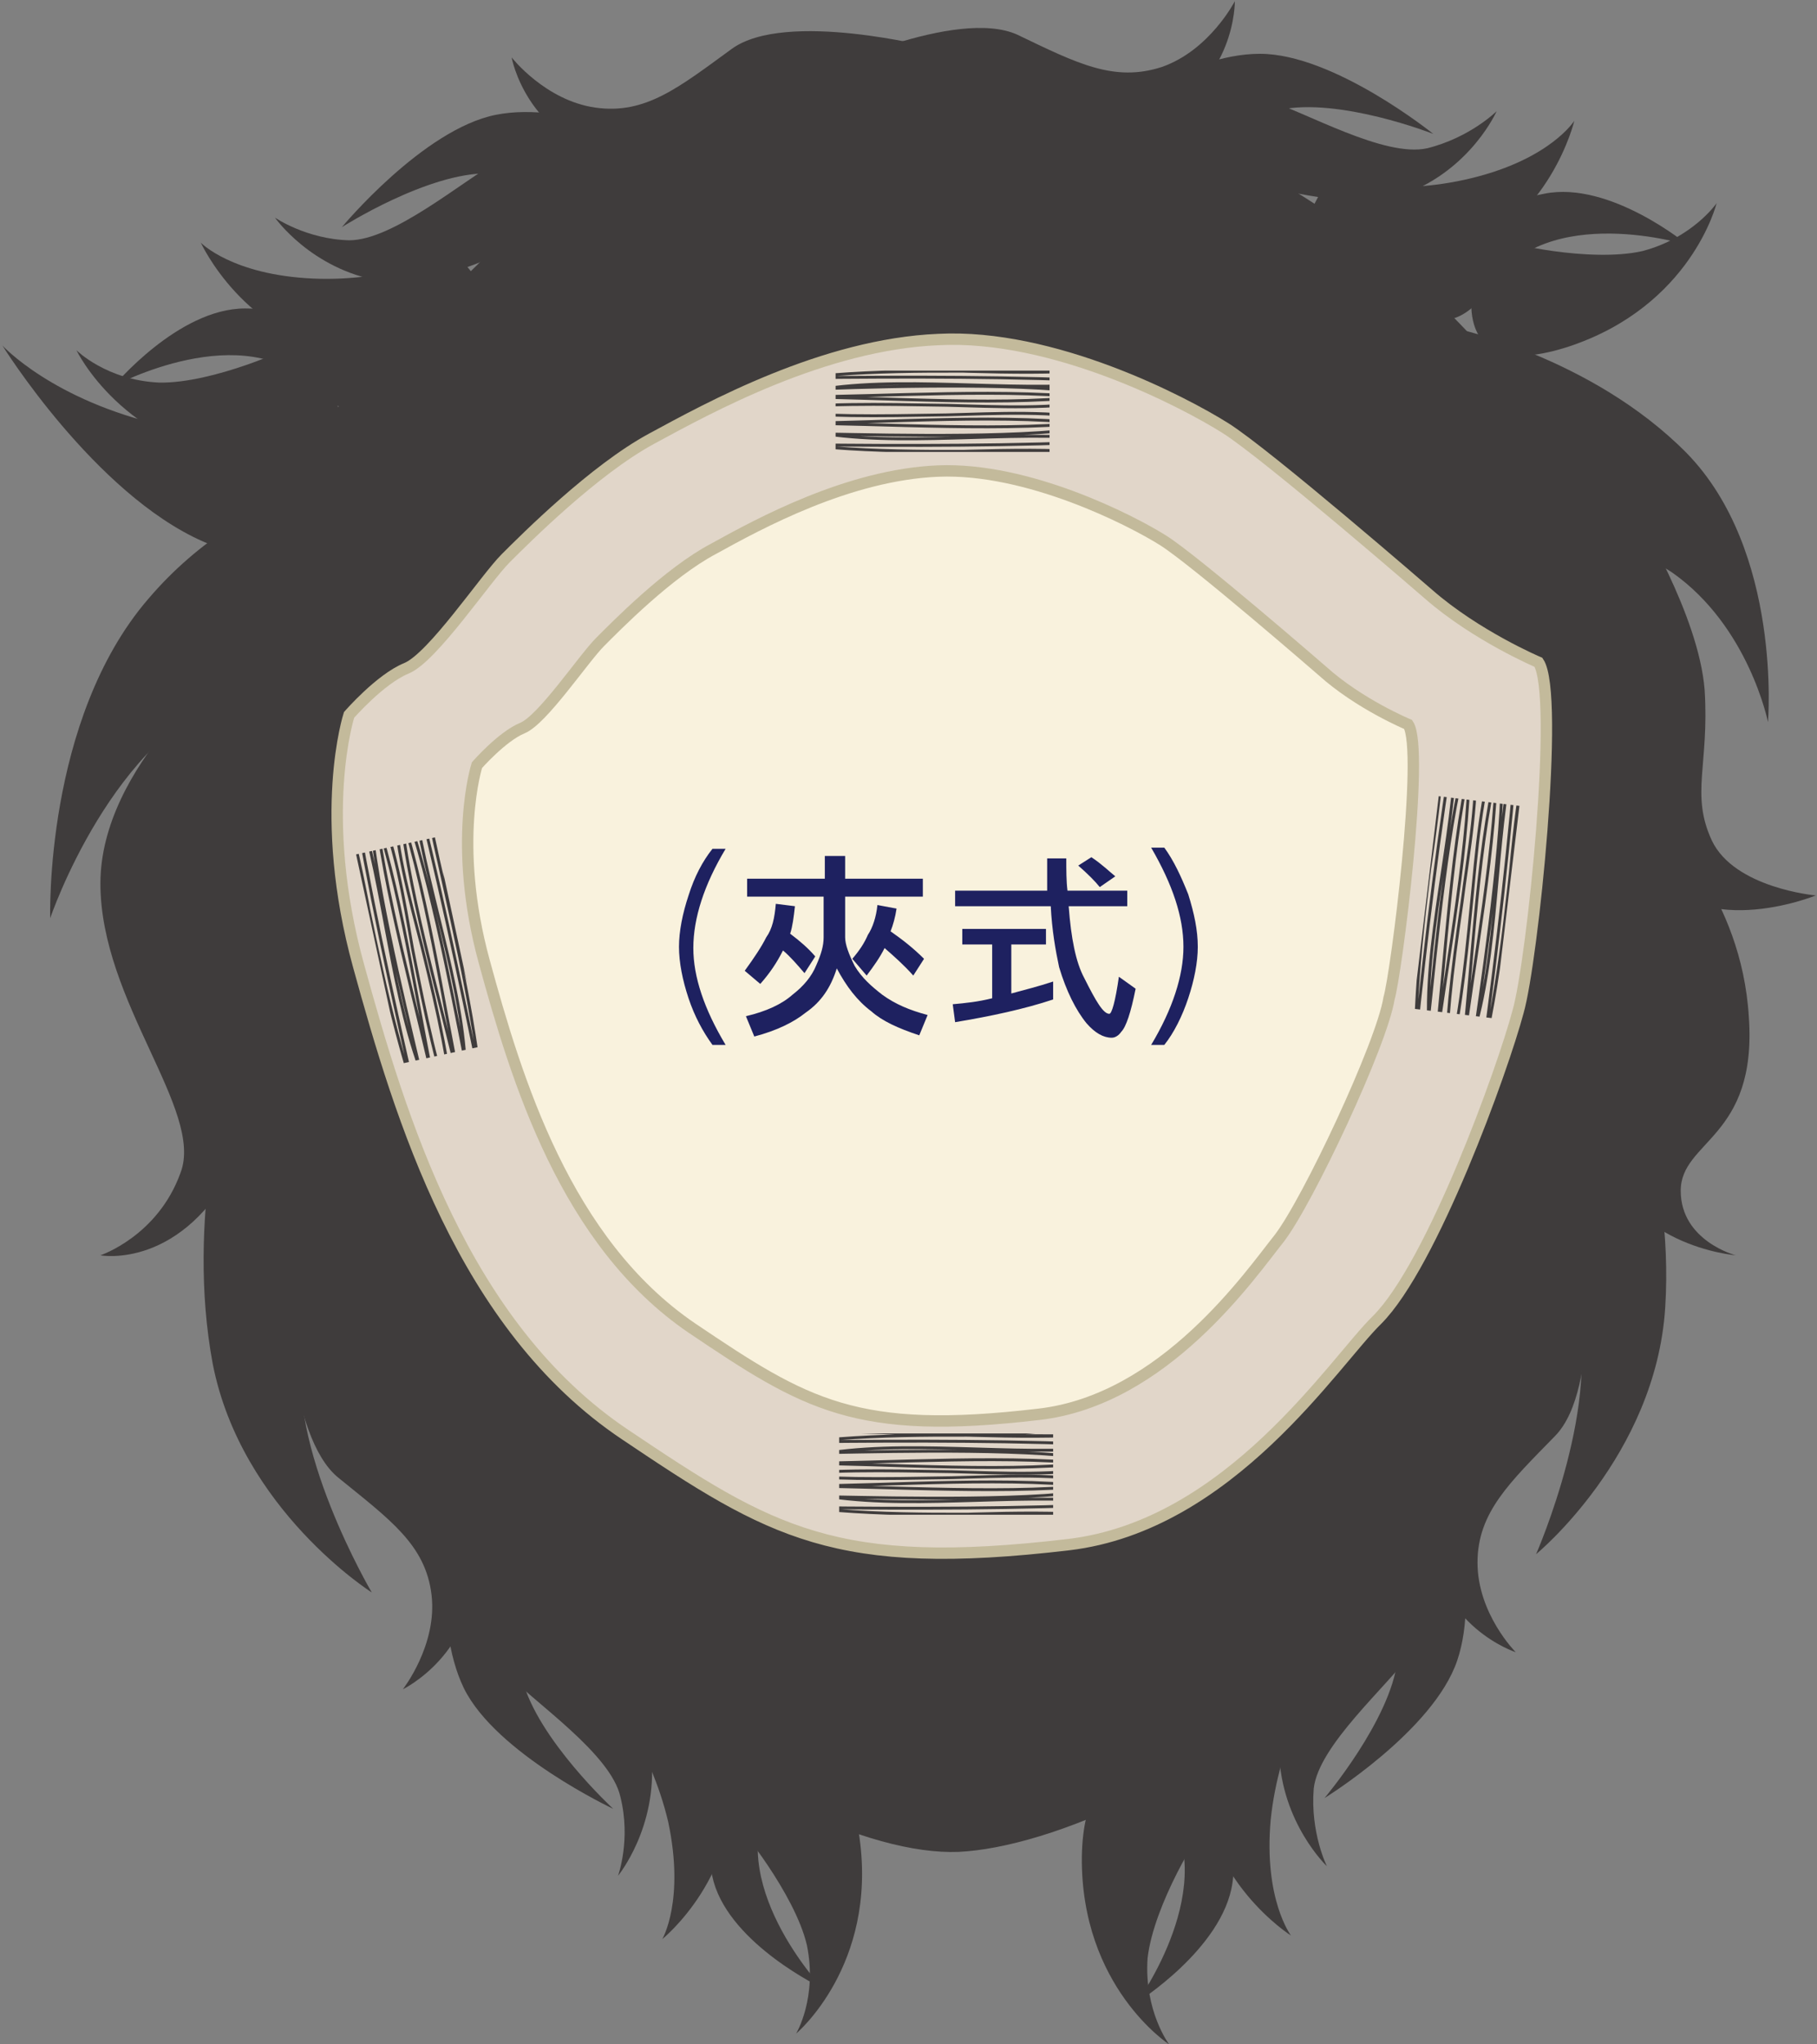 <?xml version="1.0" encoding="utf-8"?>
<!-- Generator: Adobe Illustrator 25.2.3, SVG Export Plug-In . SVG Version: 6.00 Build 0)  -->
<svg version="1.1" id="圖層_1" xmlns="http://www.w3.org/2000/svg" xmlns:xlink="http://www.w3.org/1999/xlink" x="0px" y="0px"
	 viewBox="0 0 152 171" style="enable-background:new 0 0 152 171;" xml:space="preserve">
<rect x="0" y="0" width="152" height="171" fill="#808080" stroke="none"/>
<style type="text/css">
	.st0{fill-rule:evenodd;clip-rule:evenodd;fill:#3F3C3C;}
	.st1{fill:#E1D6C9;stroke:#C3BA9B;stroke-width:0.953;stroke-miterlimit:10;}
	.st2{fill:#F9F2DD;stroke:#C3BA9B;stroke-width:0.953;stroke-miterlimit:10;}
	.st3{clip-path:url(#SVGID_2_);}
	.st4{fill-rule:evenodd;clip-rule:evenodd;fill:none;stroke:#3F3C3C;stroke-width:0.24;stroke-miterlimit:10;}
	.st5{clip-path:url(#SVGID_4_);}
	.st6{clip-path:url(#SVGID_6_);}
	.st7{clip-path:url(#SVGID_8_);}
	.st8{fill:#1E2160;}
</style>
<g>
	<g>
		<g>
			<path class="st0" d="M100.6,153.2c-0.1-0.3-4.1,6.1-4.6,10.6c-0.3,4.4,1.8,7.2,1.8,7.2s-7.4-4.8-7.3-15.7
				c0.2-10.8,7.8-5.7,7.8-5.7S100.6,153.6,100.6,153.2z"/>
			<path class="st0" d="M110.1,140.7c0,0-3.1,4.8-3.8,11.5c-0.6,6.7,1.7,9.7,1.7,9.7s-7.3-4.6-7.5-13.3c-0.1-8.7,7.2-10.4,7.2-10.4
				L110.1,140.7z"/>
			<path class="st0" d="M101.6,142.5c0,0,2.3,9.5,1.5,15c-0.8,5.5-8,10-8,10s7.3-10,2.2-16.7c-5.2-6.6,3.8-8.2,3.8-8.2L101.6,142.5z
				"/>
			<path class="st0" d="M117.6,129.6c0.1,0.6,2.8,5.6,0.6,8.5c-2.2,3-7.9,7.9-8.3,11.5c-0.3,3.7,1.1,6.5,1.1,6.5s-3.8-3.6-4-9.5
				c-0.3-5.9,8.4-16.4,8.4-16.4L117.6,129.6z"/>
			<path class="st0" d="M121.1,125c0,0,2.8,8,0.8,13.9c-2,5.9-11.1,11.5-11.1,11.5s5.5-6.5,6.1-11.5c0.7-5.1-1.7-8.4-1.7-8.4
				L121.1,125z"/>
			<path class="st0" d="M135.1,85.8c0,0,5,11.3,4.2,23.6c-0.8,12.4-10.8,20.6-10.8,20.6s5.8-13.2,3.1-20.9c-2.6-7.8-6.8-14-6.8-14
				L135.1,85.8z"/>
			<path class="st0" d="M132.5,103.4c0,0,1.5,12.7-2.4,16.7c-3.8,3.9-6.5,6.4-6.5,10.6c0,4.3,3.2,7.5,3.2,7.5s-6.5-2.1-7.1-9.5
				c-0.6-7.4,7.1-21.2,7.1-21.2L132.5,103.4z"/>
		</g>
		<g>
			<path class="st0" d="M125.9,20.1c-0.2,0.2,7.1,1.9,11.5,0.9c4.2-1.1,6.2-4,6.2-4s-2.1,8.6-12.4,12c-10.2,3.3-7.9-5.5-7.9-5.5
				S126.3,20,125.9,20.1z"/>
			<path class="st0" d="M111,15.1c0,0,5.6,1.4,12.1-0.2c6.6-1.6,8.6-4.8,8.6-4.8s-2,8.5-10.1,11.4c-8.2,2.9-12.2-3.4-12.2-3.4
				L111,15.1z"/>
			<path class="st0" d="M115.5,22.5c0,0,8.3-5.3,13.7-6.3c5.5-1.1,12,4.3,12,4.3s-11.8-3.7-16.5,3.4c-4.6,7-9-1-9-1L115.5,22.5z"/>
			<path class="st0" d="M98,11.6c0.6-0.3,4.4-4.5,7.8-3.3c3.5,1.1,10,4.9,13.6,4.1c3.6-0.9,5.8-3.1,5.8-3.1s-2.1,4.8-7.6,6.9
				c-5.5,2.2-18.2-2.6-18.2-2.6L98,11.6z"/>
			<path class="st0" d="M92.5,9.8c0,0,6.7-5.3,12.9-5.3c6.2,0,14.5,6.7,14.5,6.7s-7.9-3.1-12.9-2c-5,1-7.4,4.4-7.4,4.4L92.5,9.8z"/>
			<path class="st0" d="M68.5,6.1c0,0,11.5-5.5,16.6-3.2c5,2.4,8.1,4,12.1,2.7c4-1.4,6.1-5.5,6.1-5.5s0.1,6.8-6.7,9.8
				c-6.8,3-22.3,0.2-22.3,0.2L68.5,6.1z"/>
		</g>
		<g>
			<path class="st0" d="M24.4,28.9c0.2,0.1-6.6,3.2-11.1,3.1c-4.4-0.2-6.9-2.7-6.9-2.7s3.8,8,14.5,9.4c10.7,1.3,6.7-6.9,6.7-6.9
				S24.1,28.8,24.4,28.9z"/>
			<path class="st0" d="M38.1,21.1c0,0-5.2,2.5-11.9,2.2c-6.8-0.3-9.4-3-9.4-3s3.6,7.9,12.2,9.2c8.6,1.3,11.3-5.7,11.3-5.7
				L38.1,21.1z"/>
			<path class="st0" d="M35.2,29.3c0,0-9.1-3.5-14.7-3.5c-5.6,0-11,6.5-11,6.5s10.9-5.9,16.8,0.1c5.9,6,8.7-2.7,8.7-2.7L35.2,29.3z"
				/>
			<path class="st0" d="M50.1,15.2c-0.6-0.2-5.2-3.5-8.3-1.8c-3.2,1.8-8.9,6.7-12.6,6.7C25.6,20,23,18.2,23,18.2s3,4.3,8.8,5.3
				c5.9,1.1,17.3-6.1,17.3-6.1L50.1,15.2z"/>
			<path class="st0" d="M55.2,12.3c0,0-7.6-3.9-13.7-2.7c-6.1,1.2-12.9,9.4-12.9,9.4s7.2-4.6,12.3-4.5c5.1,0,8.1,2.9,8.1,2.9
				L55.2,12.3z"/>
			<path class="st0" d="M78.1,4c0,0-12.4-3.2-16.9,0.1C56.8,7.3,54,9.6,49.8,9c-4.2-0.6-7-4.2-7-4.2s1.2,6.7,8.5,8.3
				C58.6,14.7,73.2,9,73.2,9L78.1,4z"/>
		</g>
		<path class="st0" d="M61.7,152.8c0-0.3,4.8,5.6,5.8,9.9c0.9,4.4-0.9,7.4-0.9,7.4s6.8-5.7,5.3-16.4c-1.5-10.8-8.4-4.7-8.4-4.7
			S61.7,153.1,61.7,152.8z"/>
		<path class="st0" d="M50.7,141.5c0,0,3.7,4.5,5.2,10.9c1.4,6.6-0.5,9.8-0.5,9.8s6.7-5.4,5.7-14.1c-0.9-8.7-8.3-9.4-8.3-9.4
			L50.7,141.5z"/>
		<path class="st0" d="M59.3,142.3c0,0-1,9.8,0.4,15.1c1.5,5.3,9.1,8.9,9.1,8.9s-8.5-9-4.2-16.3c4.3-7.3-4.8-7.7-4.8-7.7L59.3,142.3
			z"/>
		<path class="st0" d="M41.9,131.4c0,0.6-2.1,5.9,0.4,8.5c2.5,2.6,8.8,6.8,9.6,10.4c0.9,3.6-0.2,6.6-0.2,6.6s3.3-4,2.8-9.9
			c-0.5-5.9-10.4-15.1-10.4-15.1L41.9,131.4z"/>
		<path class="st0" d="M37.8,127.2c0,0-1.7,8.4,1,14c2.7,5.5,12.5,10.1,12.5,10.1s-6.3-5.8-7.6-10.8c-1.2-4.9,0.8-8.6,0.8-8.6
			L37.8,127.2z"/>
		<path class="st0" d="M32.2,32.2c0,0-9.3,5.5-18.5,3.4c-9.3-2.1-13.5-6.7-13.5-6.7S7.9,41.3,17,45.3c9,4,16.8,1.8,16.8,1.8
			l-2.3-13.5L32.2,32.2z"/>
		<path class="st0" d="M32.6,39.2c0,0-11.6,0.8-20.2,10.9C3.7,60.2,4.2,76.8,4.2,76.8s5.2-15.4,15.7-18.9
			c10.6-3.6,16.4,5.7,16.4,5.7L32.6,39.2z"/>
		<path class="st0" d="M19.3,55.6c0,0-10.9,8.4-10.9,18.3c0,9.9,8.7,19,6.7,24.2c-1.9,5.3-6.7,6.9-6.7,6.9s6.9,1.3,11.5-8
			c4.6-9.3,5.1-32.2,5.1-32.2L19.3,55.6z"/>
		<path class="st0" d="M19.1,90c0,0-3.6,11.8-1.3,24.1c2.4,12.2,13.3,19.1,13.3,19.1s-7.3-12.4-5.7-20.4c1.7-8,5.1-14.7,5.1-14.7
			L19.1,90z"/>
		<path class="st0" d="M23.9,107.3c0,0,0.1,12.8,4.4,16.3c4.3,3.5,7.3,5.6,7.8,9.8c0.5,4.2-2.4,7.9-2.4,7.9s6.2-3,5.9-10.4
			c-0.3-7.4-9.6-20.2-9.6-20.2L23.9,107.3z"/>
		<path class="st0" d="M121.5,27.4c0,0,11.6,2.4,19.6,10.5c8,8.2,6.8,22.5,6.8,22.5s-1.6-8-8-12.5c-6.6-4.5-19.1-0.1-19.1-0.1
			L121.5,27.4z"/>
		<path class="st0" d="M136.9,43c0,0,5.2,8.4,5.7,14.7c0.4,6.3-1.2,8.7,0.6,12.6c1.9,4,8.7,4.6,8.7,4.6s-10.3,4.2-14.1-2.9
			c-3.8-7.2-5.9-28.6-5.9-28.6L136.9,43z"/>
		<path class="st0" d="M139,68.9c0,0,6.7,6,7.3,16.2c0.7,10.1-5.7,10.3-5.7,14.5c0,4.2,4.6,5.4,4.6,5.4s-9.6-0.8-10.9-9
			C133.1,87.8,139,68.9,139,68.9z"/>
		<path class="st0" d="M31.4,32.1c0,0-21.6,21-11.5,60.4c10.1,39.4,45.4,63,60.3,62.4C95,154.2,138.6,132,140.1,70
			C141.3,20.6,70.5-22.5,31.4,32.1z"/>
	</g>
	<g>
		<g>
			<path class="st1" d="M128.7,55.4c0,0-5.2-2.2-9.2-5.7c0,0-13.5-11.7-17-13.9c-3.5-2.2-14.4-7.9-24-7.4c-9.6,0.4-19.2,5.7-24,8.3
				c-4.8,2.6-10.5,8.3-12.2,10c-1.7,1.7-6.1,8.3-8.3,9.2c-2.2,0.9-4.8,3.9-4.8,3.9s-2.7,8.3,0.8,21c3.5,12.7,8.7,30.1,22.3,39.2
				c12.2,8.2,17.6,11.5,37.1,9.2c13.5-1.6,22.2-15.3,25.8-18.8c4.6-4.6,10.5-20.9,11.8-25.8C128.2,80.4,130.5,58.1,128.7,55.4z"/>
			<path class="st2" d="M117.8,60.6c0,0-4.1-1.7-7.2-4.5c0,0-10.6-9.2-13.3-10.9c-2.7-1.7-11.3-6.1-18.8-5.8
				c-7.5,0.3-15,4.4-18.8,6.5c-3.8,2-8.2,6.5-9.5,7.8c-1.4,1.4-4.8,6.5-6.5,7.2c-1.7,0.7-3.8,3.1-3.8,3.1s-2.1,6.5,0.6,16.4
				c2.7,9.9,6.8,23.5,17.4,30.7c9.5,6.4,13.7,9,29,7.2c10.5-1.2,17.7-11.7,20.1-14.7c2.4-3.1,8.6-16.3,9.2-20.1
				C116.8,81.5,119.2,62.7,117.8,60.6z"/>
		</g>
		<g>
			<defs>
				<rect id="SVGID_1_" x="69.9" y="31" width="17.9" height="6.8"/>
			</defs>
			<clipPath id="SVGID_2_">
				<use xlink:href="#SVGID_1_"  style="overflow:visible;"/>
			</clipPath>
			<g class="st3">
				<path class="st4" d="M68.9,30.2c6.4,0,12.9,0,19.3,0c-7.1,0-14.3,0-21.4,0c7.8,0,15.6,0.1,23.3,0c-5.8,1.4-16.3,0.5-22.6,0.5
					c6.8,0,15,0.6,21.1,0.4c-7.2,0-14.5-0.3-21.5,0.5c8.9-0.1,17.8-0.1,26.4,0.3c-7.5,1.1-16.8-0.5-24.4,0.6
					C74.8,32.3,86.6,32,92,33c-7.3,1.1-18.1,0.2-25.9,0.2c7.8,0,18.5-0.8,26.1,0.2c-3.8,0.9-9,0.6-13,0.5c-6.2-0.1-9.7-0.2-16.2,0.4
					"/>
				<path class="st4" d="M68.9,38.6c6.4,0,12.9,0,19.3,0c-7.1,0-14.3,0-21.4,0c7.8,0,15.6-0.1,23.3,0c-5.8-1.4-16.3-0.5-22.6-0.5
					c6.8,0,15-0.6,21.1-0.4c-7.2,0-14.5,0.3-21.5-0.5c8.9,0.1,17.8,0.1,26.4-0.3c-7.5-1.1-16.8,0.5-24.4-0.6
					c5.7,0.1,17.5,0.4,22.9-0.7c-7.3-1.1-18.1-0.2-25.9-0.2c7.8,0,18.5,0.8,26.1-0.2c-3.8-0.9-9-0.6-13-0.5
					c-6.2,0.1-9.7,0.2-16.2-0.4"/>
			</g>
		</g>
		<g>
			<defs>
				<rect id="SVGID_3_" x="70.2" y="119.9" width="17.9" height="6.8"/>
			</defs>
			<clipPath id="SVGID_4_">
				<use xlink:href="#SVGID_3_"  style="overflow:visible;"/>
			</clipPath>
			<g class="st5">
				<path class="st4" d="M69.3,119.2c6.4,0,12.9,0,19.3,0c-7.1,0-14.3,0-21.4,0c7.8,0,15.6,0.1,23.3,0c-5.8,1.4-16.3,0.5-22.6,0.5
					c6.8,0,15,0.6,21.1,0.4c-7.2,0-14.5-0.3-21.5,0.5c8.9-0.1,17.8-0.1,26.4,0.3c-7.5,1.1-16.8-0.5-24.4,0.6
					c5.7-0.1,17.5-0.4,22.9,0.7c-7.3,1.1-18.1,0.2-25.9,0.2c7.8,0,18.5-0.8,26.1,0.2c-3.8,0.9-9,0.6-13,0.5
					c-6.2-0.1-9.7-0.2-16.2,0.4"/>
				<path class="st4" d="M69.3,127.5c6.4,0,12.9,0,19.3,0c-7.1,0-14.3,0-21.4,0c7.8,0,15.6-0.1,23.3,0c-5.8-1.4-16.3-0.5-22.6-0.5
					c6.8,0,15-0.6,21.1-0.4c-7.2,0-14.5,0.3-21.5-0.5c8.9,0.1,17.8,0.1,26.4-0.3c-7.5-1.1-16.8,0.5-24.4-0.6
					c5.7,0.1,17.5,0.4,22.9-0.7c-7.3-1.1-18.1-0.2-25.9-0.2c7.8,0,18.5,0.8,26.1-0.2c-3.8-0.9-9-0.6-13-0.5
					c-6.2,0.1-9.7,0.2-16.2-0.4"/>
			</g>
		</g>
		<g>
			<defs>
				
					<rect id="SVGID_5_" x="31.6" y="70.5" transform="matrix(0.978 -0.211 0.211 0.978 -15.991 9.184)" width="6.8" height="17.9"/>
			</defs>
			<clipPath id="SVGID_6_">
				<use xlink:href="#SVGID_5_"  style="overflow:visible;"/>
			</clipPath>
			<g class="st6">
				<path class="st4" d="M33,90c-1.4-6.3-2.7-12.6-4.1-18.9c1.5,7,3,14,4.5,21c-1.6-7.6-3.2-15.2-4.9-22.8c2.5,5.4,3.9,15.8,5.2,22
					c-1.4-6.6-2.6-14.8-4-20.7c1.5,7,2.8,14.2,5,20.9c-2-8.7-3.9-17.4-5.3-25.9c2.6,7.1,3.1,16.5,5.7,23.7c-1.3-5.5-4.1-17-4.2-22.5
					c2.6,6.9,4,17.6,5.7,25.3C35,84.6,32,74.3,31.3,66.7c1.7,3.5,2.5,8.6,3.2,12.6c1.2,6.1,1.9,9.5,3.9,15.8"/>
				<path class="st4" d="M41.2,88.3c-1.4-6.3-2.7-12.6-4.1-18.9c1.5,7,3,14,4.5,21c-1.6-7.6-3.4-15.2-4.9-22.8
					c-0.1,5.9,3,16,4.3,22.2c-1.4-6.6-3.7-14.6-4.9-20.5c1.5,7,3.3,14.1,4.1,21.1c-1.8-8.7-3.6-17.4-5.8-25.8c0.5,7.6,4,16.3,4.5,24
					c-1.1-5.6-3.3-17.2-5.5-22.2c0.4,7.3,3.6,17.7,5.3,25.4c-1.6-7.6-3.1-18.2-5.7-25.4c-0.1,3.9,1.3,8.9,2.3,12.8
					c1.5,6.1,2.2,9.4,3,16"/>
			</g>
		</g>
		<g>
			<defs>
				
					<rect id="SVGID_7_" x="113.7" y="72.5" transform="matrix(0.119 -0.993 0.993 0.119 32.702 188.649)" width="17.9" height="6.8"/>
			</defs>
			<clipPath id="SVGID_8_">
				<use xlink:href="#SVGID_7_"  style="overflow:visible;"/>
			</clipPath>
			<g class="st7">
				<path class="st4" d="M125.6,86.2c0.8-6.4,1.5-12.8,2.3-19.2c-0.8,7.1-1.7,14.2-2.6,21.3c0.9-7.7,1.8-15.5,2.8-23.2
					c-2,5.6-2.4,16.1-3.1,22.4c0.8-6.7,1.2-15,2.1-21c-0.9,7.1-1.4,14.4-3,21.3c1.2-8.8,2.2-17.6,2.9-26.3c-2,7.3-1.5,16.7-3.5,24.1
					c0.8-5.6,2.5-17.3,2.1-22.8c-2,7.1-2.4,17.9-3.3,25.7c0.9-7.7,3-18.2,2.9-25.9c-1.3,3.6-1.7,8.8-2.1,12.9
					c-0.6,6.2-1,9.6-2.4,16.1"/>
				<path class="st4" d="M117.3,85.2c0.8-6.4,1.5-12.8,2.3-19.2c-0.9,7.1-1.7,14.2-2.6,21.3c0.9-7.7,1.9-15.4,2.8-23.2
					c0.7,5.9-1.5,16.2-2.2,22.5c0.8-6.7,2.3-14.9,2.9-20.9c-0.9,7.1-2,14.4-2.1,21.4c0.9-8.8,2-17.7,3.4-26.2
					c0.2,7.6-2.5,16.6-2.3,24.3c0.6-5.6,1.7-17.4,3.4-22.6c0.2,7.3-1.9,18-2.9,25.8c0.9-7.7,1.4-18.4,3.3-25.9c0.5,3.8-0.5,9-1,13
					c-0.9,6.2-1.3,9.6-1.5,16.2"/>
			</g>
		</g>
	</g>
	<g>
		<g>
			<path class="st8" d="M60.7,87.4h-1.1c-0.8-1.1-1.5-2.4-2-3.9c-0.5-1.5-0.8-3-0.8-4.3c0-1.3,0.3-2.8,0.8-4.3
				c0.5-1.6,1.2-2.9,2-3.9h1.1c-1.8,3-2.7,5.8-2.7,8.3C58,81.7,58.9,84.4,60.7,87.4z"/>
			<path class="st8" d="M62.6,73.5H69v-1.9h1.7v1.9h6.5V75h-6.5v3.4c0,0.6,0.3,1.4,0.8,2.4c0.6,1,1.4,1.7,2.3,2.4
				c1.1,0.8,2.3,1.3,3.8,1.7l-0.7,1.7c-1.8-0.6-3.1-1.2-4-2c-1.2-0.9-2.1-2.1-2.9-3.6c-0.5,1.6-1.3,2.8-2.6,3.7
				c-1,0.8-2.4,1.5-4.3,2L62.4,85c1.7-0.4,3-1,3.9-1.8c0.9-0.7,1.6-1.5,2-2.5c0.4-0.9,0.6-1.6,0.6-2.3V75h-6.4V73.5z M64.9,75.6
				l1.6,0.2c-0.1,0.9-0.2,1.7-0.4,2.3c0.8,0.6,1.5,1.2,2.1,1.9l-0.9,1.4c-0.6-0.7-1.2-1.4-1.8-1.9c-0.5,1-1.1,1.9-1.9,2.8l-1.3-1.1
				c0.8-1.1,1.4-2,1.8-2.8C64.6,77.7,64.8,76.8,64.9,75.6z M73.4,75.7L75,76c-0.1,0.7-0.3,1.4-0.5,1.9c1,0.7,1.9,1.4,2.8,2.3
				l-0.9,1.4c-0.8-0.9-1.6-1.6-2.4-2.3c-0.4,0.8-0.9,1.5-1.5,2.3l-1.2-1.4c0.6-0.7,1-1.3,1.3-2C73,77.6,73.3,76.7,73.4,75.7z"/>
			<path class="st8" d="M79.7,74.5h7.9c0-0.9,0-1.8,0-2.7h1.6c0,1,0,1.9,0.1,2.7h5v1.3h-4.9c0.2,2.7,0.6,4.7,1.3,6c1,2,1.6,3,2.1,3
				c0.2,0,0.5-1,0.8-3.1l1.4,1c-0.4,2-0.8,3.2-1.2,3.6c-0.2,0.3-0.5,0.5-0.8,0.5c-0.7,0-1.4-0.4-2.1-1.2c-0.9-1.1-1.7-2.7-2.3-4.7
				c-0.3-1.4-0.6-3.1-0.7-5.1h-8V74.5z M80.4,77.7h7.1V79h-2.9v4.1c1.1-0.3,2.3-0.6,3.5-1v1.5c-2.4,0.8-5.2,1.4-8.2,1.9L79.7,84
				c1.1-0.1,2.1-0.2,3.3-0.5V79h-2.5V77.7z M91.3,71.7c0.9,0.6,1.5,1.2,2,1.6L92,74.2c-0.4-0.5-1-1.1-1.8-1.8L91.3,71.7z"/>
			<path class="st8" d="M100.2,79.2c0,1.3-0.3,2.8-0.8,4.3c-0.5,1.5-1.2,2.9-2,3.9h-1.1c1.8-3,2.7-5.8,2.7-8.2
				c0-2.5-0.9-5.2-2.7-8.3h1.1c0.8,1.1,1.4,2.4,2,3.9C99.9,76.4,100.2,77.8,100.2,79.2z"/>
		</g>
	</g>
</g>
</svg>
